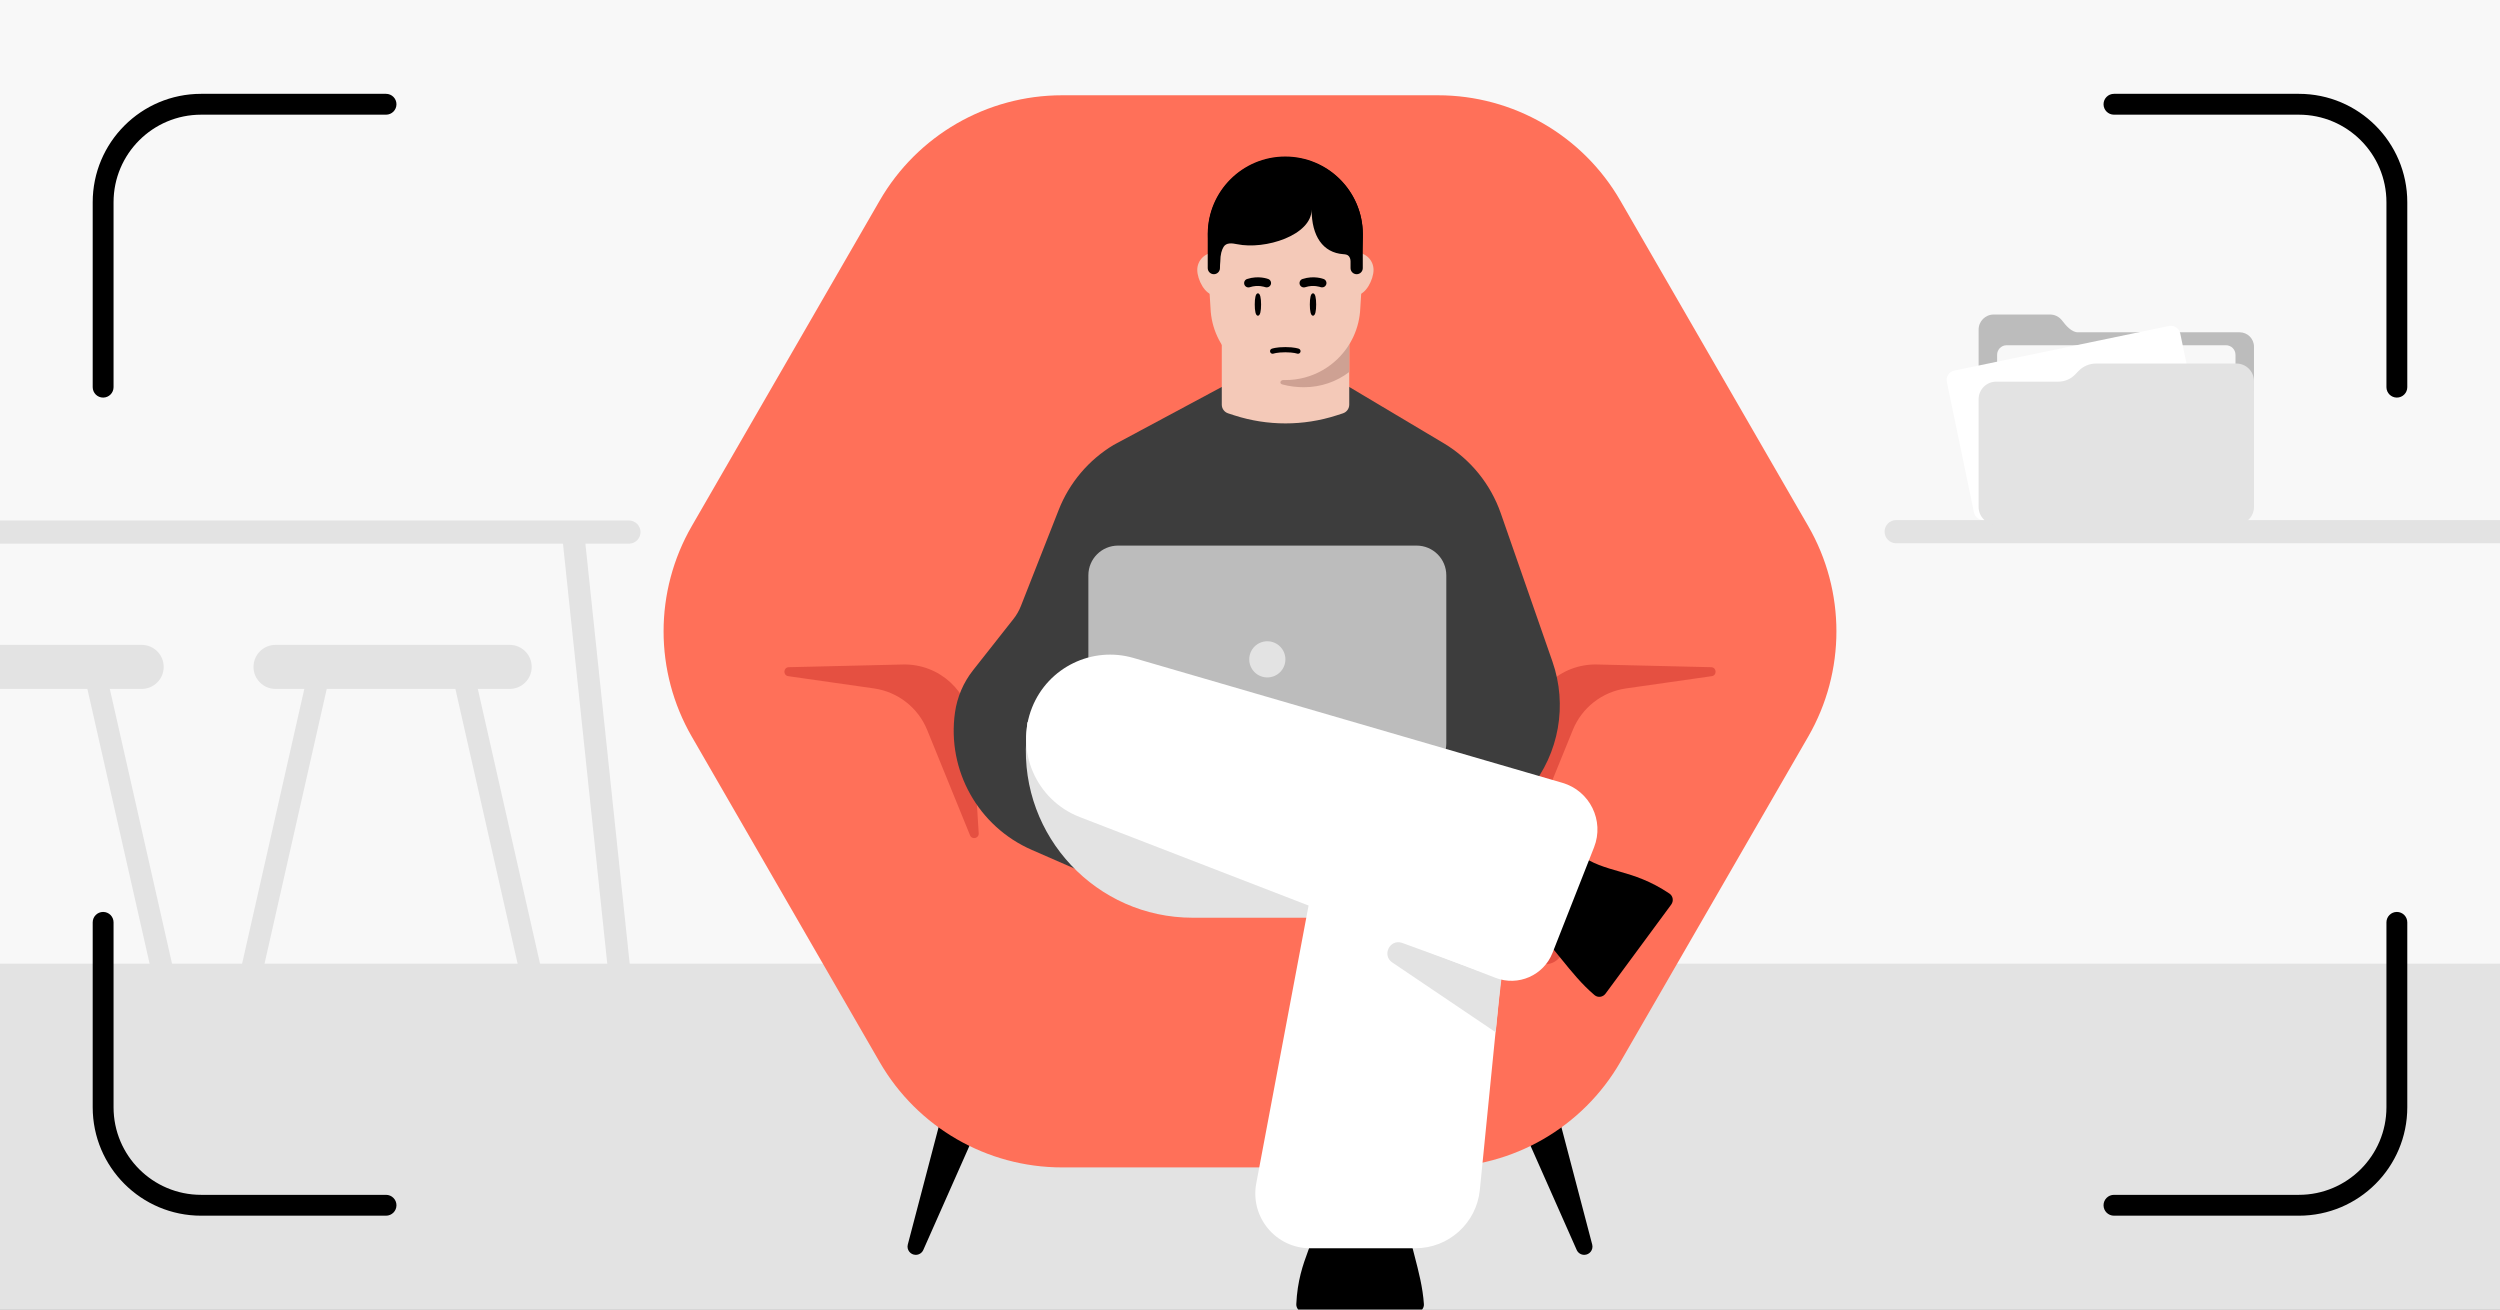 <svg width="945" height="495" viewBox="0 0 945 495" fill="none" xmlns="http://www.w3.org/2000/svg">
<rect x="0" y="0" width="945" height="495" fill="#333333" stroke="none"/>
<g clip-path="url(#clip0_12303_97)">
<rect width="945" height="495" fill="#F8F8F8"/>
<path d="M965.709 364.278H-20.705V508.138H965.709V364.278Z" fill="#E3E3E3"/>
<path fill-rule="evenodd" clip-rule="evenodd" d="M35.041 76.455C35.041 53.819 53.391 35.468 76.028 35.468H145.921C148.098 35.468 149.862 37.232 149.862 39.409C149.862 41.586 148.098 43.35 145.921 43.35H76.028C57.745 43.35 42.923 58.172 42.923 76.455V146.348C42.923 148.524 41.158 150.289 38.982 150.289C36.805 150.289 35.041 148.524 35.041 146.348V76.455Z" fill="black"/>
<path fill-rule="evenodd" clip-rule="evenodd" d="M868.968 35.468C891.606 35.468 909.956 53.819 909.956 76.455V146.348C909.956 148.524 908.19 150.289 906.014 150.289C903.839 150.289 902.073 148.524 902.073 146.348V76.455C902.073 58.172 887.255 43.35 868.968 43.35H799.077C796.902 43.35 795.136 41.586 795.136 39.409C795.136 37.232 796.902 35.468 799.077 35.468H868.968Z" fill="black"/>
<path fill-rule="evenodd" clip-rule="evenodd" d="M909.956 418.545C909.956 441.181 891.606 459.532 868.968 459.532H799.077C796.902 459.532 795.136 457.768 795.136 455.591C795.136 453.415 796.902 451.65 799.077 451.65H868.968C887.255 451.65 902.073 436.828 902.073 418.545V348.652C902.073 346.476 903.839 344.711 906.014 344.711C908.19 344.711 909.956 346.476 909.956 348.652V418.545Z" fill="black"/>
<path fill-rule="evenodd" clip-rule="evenodd" d="M76.028 459.532C53.391 459.532 35.041 441.181 35.041 418.545V348.652C35.041 346.475 36.805 344.711 38.982 344.711C41.158 344.711 42.923 346.475 42.923 348.652V418.545C42.923 436.828 57.745 451.65 76.028 451.65H145.921C148.098 451.65 149.862 453.415 149.862 455.591C149.862 457.768 148.098 459.532 145.921 459.532H76.028Z" fill="black"/>
<path d="M517.034 294.268L554.63 290.531L601.853 470.427C602.37 472.402 600.881 474.334 598.838 474.334C597.606 474.334 596.49 473.607 595.99 472.48L517.034 294.268Z" fill="black"/>
<path d="M427.966 294.268L390.371 290.531L343.148 470.427C342.629 472.402 344.119 474.334 346.161 474.334C347.394 474.334 348.511 473.607 349.01 472.48L427.966 294.268Z" fill="black"/>
<path d="M261.5 278.453C247.279 253.822 247.279 223.475 261.5 198.843L332.528 75.819C346.749 51.188 373.03 36.014 401.472 36.014H543.529C571.97 36.014 598.251 51.188 612.472 75.819L683.501 198.843C697.722 223.475 697.722 253.822 683.501 278.453L612.472 401.478C598.251 426.109 571.97 441.283 543.529 441.283H401.472C373.03 441.283 346.749 426.109 332.528 401.478L261.5 278.453Z" fill="#FF7059"/>
<path d="M584.05 364.494H548.42L576.154 330.562L590.125 353.738C592.975 358.466 589.571 364.494 584.05 364.494Z" fill="#E55041"/>
<path d="M603.688 251.18L646.83 252.2C648.923 252.25 649.105 255.299 647.032 255.595L614.615 260.23C605.606 261.518 597.958 267.492 594.529 275.922L578.329 315.741C577.6 317.531 574.925 316.921 575.045 314.991L577.537 275.17C578.396 261.447 589.942 250.855 603.688 251.18Z" fill="#E55041"/>
<path d="M341.312 251.18L298.169 252.2C296.076 252.25 295.895 255.299 297.968 255.595L330.384 260.23C339.394 261.518 347.041 267.492 350.471 275.922L366.671 315.741C367.399 317.531 370.075 316.921 369.954 314.991L367.462 275.17C366.604 261.447 355.057 250.855 341.312 251.18Z" fill="#E55041"/>
<path d="M578.304 298.212L539.792 345.236H444.86L389.946 321.224C369.743 312.391 357.9 291.179 360.98 269.345C361.804 263.504 364.162 257.986 367.815 253.352L383.079 233.99C384.254 232.501 385.203 230.848 385.896 229.083L400.195 192.724C404.215 182.494 411.499 173.882 420.91 168.209L461.834 146.265H510.008L545.883 167.636C555.88 173.656 563.446 182.989 567.289 194.003L586.832 250.092C592.554 266.518 589.326 284.739 578.304 298.198V298.212Z" fill="#3D3D3D"/>
<path d="M535.475 206.234H422.631C416.431 206.234 411.405 211.26 411.405 217.46V281.009C411.405 287.209 416.431 292.234 422.631 292.234H535.475C541.675 292.234 546.701 287.209 546.701 281.009V217.46C546.701 211.26 541.675 206.234 535.475 206.234Z" fill="#BCBCBC"/>
<path d="M479.048 256.07C482.822 256.07 485.883 253.01 485.883 249.234C485.883 245.459 482.822 242.399 479.048 242.399C475.272 242.399 472.212 245.459 472.212 249.234C472.212 253.01 475.272 256.07 479.048 256.07Z" fill="#E3E3E3"/>
<path d="M510.014 152.946C510.014 154.452 509.053 155.778 507.625 156.239L505.209 157.021C492.66 161.055 479.161 161.055 466.624 157.021L464.224 156.239C462.796 155.778 461.835 154.452 461.835 152.963V99.839H510.017L510.014 152.946Z" fill="#F4C9B8"/>
<path d="M465.665 102.025C465.665 98.395 462.732 95.473 459.118 95.473C455.504 95.473 452.566 98.395 452.566 102.025C452.566 105.656 455.499 111.551 459.118 111.551C462.737 111.551 465.665 105.633 465.665 102.025Z" fill="#F4C9B8"/>
<path d="M519.199 102.025C519.199 98.395 516.266 95.473 512.647 95.473C509.027 95.473 506.094 98.395 506.094 102.025C506.094 105.656 509.027 111.551 512.647 111.551C516.266 111.551 519.199 105.633 519.199 102.025Z" fill="#F4C9B8"/>
<path d="M485.878 132.424C470.67 132.424 458.184 120.419 457.577 105.24L456.615 89.87C455.947 73.241 469.249 59.394 485.883 59.394C502.518 59.394 515.814 73.241 515.151 89.87L514.19 105.24C513.583 120.419 501.09 132.424 485.883 132.424H485.878Z" fill="black"/>
<path d="M485.878 143.663C470.67 143.663 458.184 131.659 457.577 116.479L456.615 101.11C455.947 84.481 469.249 70.634 485.883 70.634C502.518 70.634 515.814 84.481 515.151 101.11L514.19 116.479C513.583 131.659 501.09 143.663 485.883 143.663H485.878Z" fill="#F4C9B8"/>
<path d="M484.694 145.312C483.496 144.98 483.936 143.623 485.178 143.654C485.411 143.66 485.644 143.662 485.878 143.662H485.883C496.059 143.662 505.019 138.287 510.017 130.183V140.619C505.257 144.249 499.317 146.373 492.887 146.373C490.331 146.373 487.416 146.07 484.694 145.312Z" fill="#CEA193"/>
<path d="M476.687 115.107C476.687 117.447 476.391 119.342 475.492 119.342C474.594 119.342 474.298 117.447 474.298 115.107C474.298 112.767 474.594 110.872 475.492 110.872C476.391 110.872 476.687 112.767 476.687 115.107Z" fill="black"/>
<path d="M497.509 115.107C497.509 117.447 497.213 119.342 496.314 119.342C495.417 119.342 495.119 117.447 495.119 115.107C495.119 112.767 495.417 110.872 496.314 110.872C497.213 110.872 497.509 112.767 497.509 115.107Z" fill="black"/>
<path d="M479.258 108.568C479.744 108.429 480.156 108.08 480.349 107.582C480.668 106.754 480.267 105.806 479.431 105.478C479.268 105.413 475.728 104.049 471.411 105.462C470.548 105.74 470.086 106.65 470.361 107.523C470.641 108.38 471.562 108.846 472.424 108.567C475.583 107.526 478.196 108.525 478.23 108.537C478.565 108.666 478.929 108.649 479.258 108.568Z" fill="black"/>
<path d="M500.199 108.568C500.684 108.429 501.096 108.08 501.29 107.582C501.61 106.754 501.208 105.806 500.371 105.478C500.209 105.413 496.67 104.049 492.351 105.462C491.489 105.74 491.028 106.65 491.302 107.523C491.582 108.38 492.503 108.846 493.366 108.567C496.525 107.526 499.137 108.525 499.17 108.537C499.506 108.666 499.87 108.649 500.199 108.568Z" fill="black"/>
<path fill-rule="evenodd" clip-rule="evenodd" d="M481.397 133.663C480.892 133.853 480.328 133.6 480.135 133.094C479.941 132.587 480.195 132.019 480.701 131.825C480.822 131.779 480.946 131.743 481.071 131.709C481.29 131.647 481.607 131.571 482.028 131.495C482.87 131.344 484.125 131.199 485.841 131.199C487.557 131.199 488.812 131.344 489.654 131.495C490.075 131.571 490.392 131.647 490.612 131.709C490.736 131.743 490.859 131.782 490.981 131.825C491.488 132.019 491.742 132.587 491.548 133.094C491.354 133.6 490.79 133.853 490.285 133.663L490.283 133.663C490.27 133.658 490.205 133.636 490.085 133.603C489.926 133.558 489.668 133.495 489.307 133.429C488.584 133.3 487.445 133.164 485.841 133.164C484.237 133.164 483.098 133.3 482.376 133.429C482.014 133.495 481.757 133.558 481.597 133.603C481.477 133.636 481.412 133.658 481.399 133.663L481.397 133.663Z" fill="black"/>
<path d="M515.131 101.346V88.454H515.109C515.109 72.291 501.992 59.169 485.818 59.169C469.644 59.169 456.522 72.291 456.522 88.454V101.328C456.522 102.599 457.551 103.65 458.831 103.65C460.113 103.65 461.147 102.599 461.147 101.328C461.147 100.547 461.187 99.75 461.265 98.946C461.265 96.16 461.843 94.401 462.529 93.296C463.547 91.654 465.694 91.907 467.585 92.3C478.287 94.527 495.791 88.883 495.791 79.218C495.791 89.305 500.092 95.522 507.749 96.077C508.502 96.132 509.306 96.213 509.806 96.778C510.171 97.191 510.505 97.832 510.505 98.794V101.346C510.505 102.621 511.539 103.65 512.816 103.65C514.091 103.65 515.131 102.621 515.131 101.346Z" fill="black"/>
<path d="M387.89 279.954L388.322 272.954L558.326 346.9H450.827C414.472 346.9 385.648 316.24 387.89 279.954Z" fill="#E3E3E3"/>
<path d="M531.022 455.868C531.839 468.449 537.419 480.4 538.235 492.987C538.342 494.651 536.986 496 535.316 496H492.95C491.286 496 489.924 494.638 489.999 492.974C490.79 475.26 498.398 469.127 498.398 455.862H531.016L531.022 455.868Z" fill="black"/>
<path d="M530.383 293.217C510.345 287.542 507.737 272.747 503.883 293.217L474.869 447.31C472.471 460.053 482.245 471.842 495.214 471.842H535.025C547.599 471.842 558.133 462.313 559.376 449.796L573.965 303.292C575.666 286.212 551.542 307.969 535.025 303.292L530.383 293.217Z" fill="white"/>
<path d="M567.524 370.103L529.956 356.392C525.299 354.842 522.241 361.194 526.36 363.868L565.374 390.196L566.528 378.761L567.524 370.103Z" fill="#E3E3E3"/>
<path d="M577.458 348.64C586.981 356.669 593.221 368.113 602.738 376.154C604.012 377.228 605.908 376.939 606.893 375.595L631.721 341.929C632.713 340.586 632.424 338.69 631.036 337.761C616.491 328.012 607.151 330.461 596.598 322.676L577.452 348.64H577.458Z" fill="black"/>
<path d="M602.555 320.276C606.516 310.213 600.973 298.933 590.59 295.907L428.506 248.719C412.825 244.156 396.24 252.222 390.15 267.376C383.547 283.804 391.657 302.461 408.167 308.851L565.311 369.623C573.867 372.931 583.497 368.713 586.855 360.169L602.555 320.276Z" fill="white"/>
<path d="M68.598 380.042H60.121L32.969 260.135H41.446L68.598 380.042Z" fill="#E3E3E3"/>
<path d="M53.545 243.758H-34.951C-39.552 243.758 -43.282 247.487 -43.282 252.087C-43.282 256.687 -39.552 260.416 -34.951 260.416H53.545C58.146 260.416 61.877 256.687 61.877 252.087C61.877 247.487 58.146 243.758 53.545 243.758Z" fill="#E3E3E3"/>
<path d="M207.704 380.042H199.228L172.076 260.135H180.552L207.704 380.042Z" fill="#E3E3E3"/>
<path d="M87.942 380.043H96.418L123.571 260.135H115.094L87.942 380.043Z" fill="#E3E3E3"/>
<path d="M192.652 243.758H104.155C99.555 243.758 95.824 247.487 95.824 252.087C95.824 256.687 99.555 260.416 104.155 260.416H192.652C197.253 260.416 200.983 256.687 200.983 252.087C200.983 247.487 197.253 243.758 192.652 243.758Z" fill="#E3E3E3"/>
<path d="M239.685 380.042H231.209L211.929 197.214H220.405L239.685 380.042Z" fill="#E3E3E3"/>
<path fill-rule="evenodd" clip-rule="evenodd" d="M242.111 201.128C242.111 203.55 240.148 205.512 237.726 205.512H-43.282C-45.704 205.512 -47.667 203.55 -47.667 201.128C-47.667 198.706 -45.704 196.744 -43.282 196.744H237.726C240.148 196.744 242.111 198.706 242.111 201.128Z" fill="#E3E3E3"/>
<path fill-rule="evenodd" clip-rule="evenodd" d="M1002.15 200.971C1002.15 203.393 1000.19 205.356 997.763 205.356H716.756C714.335 205.356 712.372 203.393 712.372 200.971C712.372 198.549 714.335 196.586 716.756 196.586H997.763C1000.19 196.586 1002.15 198.549 1002.15 200.971Z" fill="#E3E3E3"/>
<path d="M747.917 149.019V124.585C747.917 121.439 750.467 118.889 753.613 118.889H774.916C776.7 118.889 778.381 119.727 779.457 121.148C780.867 123.012 783.071 125.605 785.409 125.605H846.575C849.57 125.605 852.006 128.036 852.006 131.034V147.748L747.917 149.019Z" fill="#BCBCBC"/>
<path d="M841.404 130.499H758.52C756.527 130.499 754.909 132.116 754.909 134.11V184.521C754.909 186.516 756.527 188.132 758.52 188.132H841.404C843.398 188.132 845.014 186.516 845.014 184.521V134.11C845.014 132.116 843.398 130.499 841.404 130.499Z" fill="#F8F8F8"/>
<path d="M819.854 123.224L738.707 140.083C736.754 140.488 735.499 142.399 735.905 144.352L746.158 193.709C746.564 195.661 748.477 196.915 750.429 196.509L831.575 179.651C833.53 179.246 834.783 177.335 834.381 175.382L824.127 126.024C823.717 124.072 821.809 122.818 819.854 123.224Z" fill="white"/>
<path d="M845.361 198.285H754.558C750.892 198.285 747.917 195.311 747.917 191.645V150.908C747.917 147.243 750.892 144.268 754.558 144.268H778.035C780.451 144.268 782.762 143.28 784.434 141.535L785.638 140.279C787.388 138.453 789.808 137.418 792.338 137.418H845.361C849.026 137.418 852.006 140.392 852.006 144.058V191.645C852.006 195.311 849.026 198.285 845.361 198.285Z" fill="#E3E3E3"/>
</g>
<defs>
<clipPath id="clip0_12303_97">
<rect width="945" height="495" fill="white"/>
</clipPath>
</defs>
</svg>
